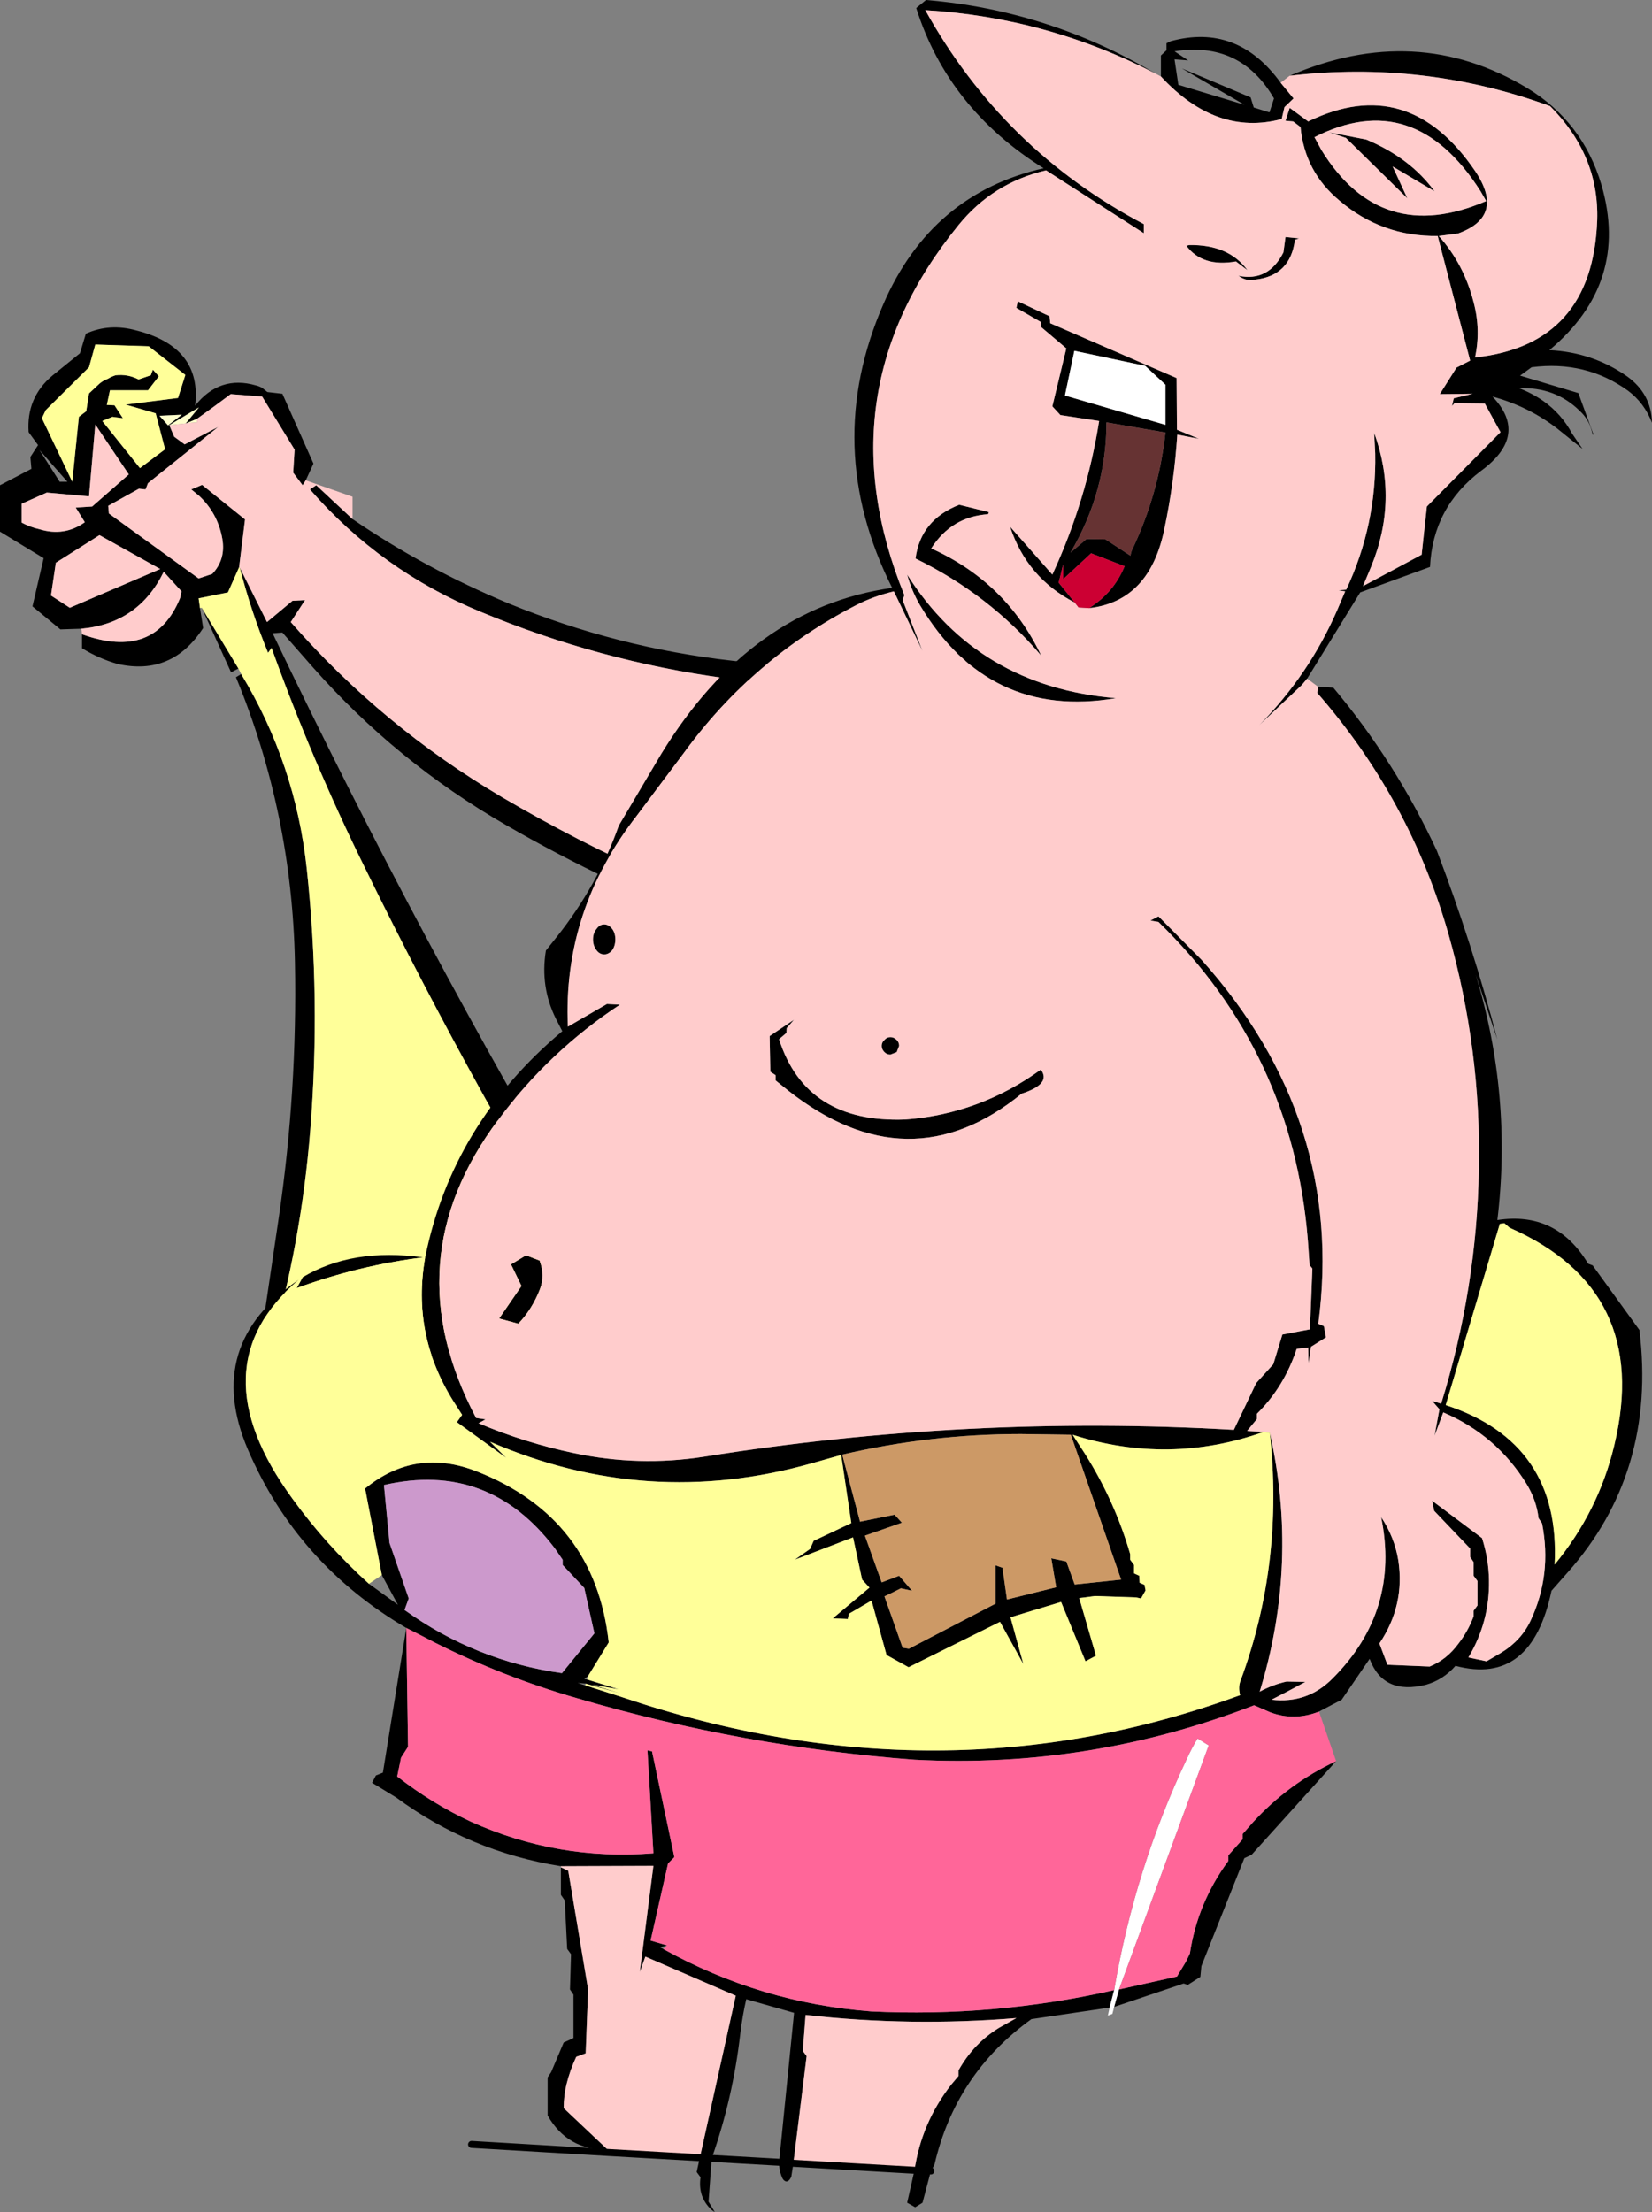 <?xml version="1.0" encoding="UTF-8" standalone="no"?>
<svg xmlns:xlink="http://www.w3.org/1999/xlink" height="316.85px" width="236.65px" xmlns="http://www.w3.org/2000/svg">
  <rect width="100%" height="100%" fill="#808080" stroke="none"/>
  <g transform="matrix(1.0, 0.0, 0.0, 1.0, -191.45, -99.85)">
    <path d="M330.35 193.55 L330.4 193.05 330.35 193.55 Q313.4 199.45 295.4 197.0 277.3 194.55 260.35 187.5 246.0 181.6 235.85 169.95 L236.75 169.35 241.95 174.2 Q252.35 181.3 264.35 186.3 279.9 192.65 296.45 194.5 313.7 196.6 330.4 193.05 333.65 192.05 336.7 190.4 333.6 192.15 330.35 193.55 M325.35 239.05 L338.25 241.1 325.2 240.2 Q309.3 238.3 294.3 232.45 278.5 226.45 263.9 218.0 248.25 209.0 236.2 195.35 L231.9 190.45 230.5 190.55 Q251.6 234.8 276.6 276.85 L280.65 283.3 280.1 283.7 279.25 282.75 Q268.5 270.8 260.75 256.8 251.8 240.65 243.7 224.1 236.15 208.8 230.35 192.65 L229.85 193.35 Q227.4 187.4 225.8 181.15 L229.7 188.95 233.35 185.9 235.15 185.8 233.1 188.95 Q246.2 203.9 263.4 214.05 284.95 226.7 308.7 234.15 L325.35 239.05 325.2 240.2 325.35 239.05 M230.05 293.4 L229.65 300.9 229.4 293.25 229.85 288.75 229.35 288.0 231.4 274.15 Q234.05 256.05 233.7 237.75 233.3 216.35 225.25 196.85 L226.0 196.4 Q233.8 209.3 235.4 224.35 237.4 243.0 235.9 261.65 234.6 278.05 230.05 293.4 L229.4 293.25 230.05 293.4 M225.6 195.6 L224.55 196.15 220.35 186.9 225.6 195.6 M220.1 186.95 L220.55 189.8 Q216.1 196.7 208.3 194.95 205.65 194.2 203.2 192.7 L203.2 190.7 Q213.6 194.45 217.25 185.5 L217.45 184.55 214.9 181.75 Q211.3 189.15 203.1 189.9 L200.1 190.0 196.1 186.7 197.7 179.8 191.45 176.0 191.45 169.35 195.95 167.0 195.8 165.3 196.9 163.6 195.55 161.75 Q195.2 156.8 198.95 153.65 L202.9 150.45 203.75 147.65 Q207.15 146.1 211.05 147.2 220.4 149.6 219.4 157.95 222.9 153.55 228.1 155.05 228.55 155.15 229.0 155.4 L229.75 156.0 231.9 156.25 236.35 166.25 235.25 168.65 234.8 169.35 233.45 167.55 233.65 164.25 229.0 156.65 224.5 156.3 Q222.1 158.1 219.65 159.85 L218.2 160.45 218.05 160.5 219.95 158.2 215.7 160.75 216.4 162.4 217.9 163.5 222.7 161.0 212.65 169.05 212.3 169.95 211.35 169.85 206.95 172.3 207.05 173.4 219.9 182.7 221.85 182.05 Q223.8 180.0 223.3 177.05 222.65 173.35 219.95 170.85 L218.85 169.95 220.4 169.3 226.55 174.25 225.7 181.1 224.1 184.7 219.9 185.55 220.1 186.95 M198.0 158.6 L197.45 159.75 201.8 168.85 202.75 159.55 203.8 158.75 204.2 156.2 205.75 154.75 Q206.25 154.35 206.9 154.1 207.4 153.8 208.0 153.6 209.75 153.4 211.3 154.2 L213.05 153.6 213.35 152.8 214.2 153.75 212.65 155.75 207.2 155.75 206.75 157.85 207.85 157.9 209.05 159.75 207.55 159.55 206.1 160.15 211.5 166.9 215.1 164.2 213.75 159.05 209.45 157.8 216.95 156.85 218.0 153.55 212.75 149.45 205.1 149.2 204.2 152.45 198.0 158.6 M200.0 168.85 L201.1 168.85 197.1 164.3 200.0 168.85 M199.45 180.45 L198.75 185.15 201.45 186.9 214.4 181.35 205.7 176.5 199.45 180.45 M198.15 170.4 L194.55 172.0 194.55 174.7 Q195.75 175.35 197.1 175.65 200.65 176.75 203.6 174.65 L202.3 172.55 204.65 172.4 209.9 167.8 205.1 160.65 204.2 170.95 198.15 170.4 M215.5 160.75 L215.45 160.85 215.55 160.75 217.5 159.25 214.3 159.4 215.5 160.75" fill="#000000" fill-rule="evenodd" stroke="none"/>
    <path d="M279.95 283.8 Q264.15 295.25 244.5 295.05 237.1 294.95 230.05 293.4 234.6 278.05 235.9 261.65 237.4 243.0 235.4 224.35 233.8 209.3 226.0 196.4 L225.6 195.6 220.35 186.9 220.1 186.95 219.9 185.55 224.1 184.7 225.7 181.1 225.8 181.15 Q227.4 187.4 229.85 193.35 L230.35 192.65 Q236.15 208.8 243.7 224.1 251.8 240.65 260.75 256.8 268.5 270.8 279.25 282.75 L279.95 283.8 M198.0 158.6 L204.2 152.45 205.1 149.2 212.75 149.45 218.0 153.55 216.95 156.85 209.45 157.8 213.75 159.05 215.1 164.2 211.5 166.9 206.1 160.15 207.55 159.55 209.05 159.75 207.85 157.9 206.75 157.85 207.2 155.75 212.65 155.75 214.2 153.75 213.35 152.8 213.05 153.6 211.3 154.2 Q209.75 153.4 208.0 153.6 207.4 153.8 206.9 154.1 206.25 154.35 205.75 154.75 L204.2 156.2 203.8 158.75 202.75 159.55 201.8 168.85 197.45 159.75 198.0 158.6" fill="#ffff99" fill-rule="evenodd" stroke="none"/>
    <path d="M219.65 159.85 L219.7 160.35 218.2 160.45 219.65 159.85 M218.05 160.5 L215.7 160.75 219.95 158.2 218.05 160.5 M215.5 160.75 L214.3 159.4 217.5 159.25 215.55 160.75 215.5 160.75" fill="#ffffcc" fill-rule="evenodd" stroke="none"/>
    <path d="M241.95 174.2 L236.75 169.35 235.85 169.95 Q246.0 181.6 260.35 187.5 277.3 194.55 295.4 197.0 313.4 199.45 330.35 193.55 L325.35 239.05 308.7 234.15 Q284.95 226.7 263.4 214.05 246.2 203.9 233.1 188.95 L235.15 185.8 233.35 185.9 229.7 188.95 225.8 181.15 225.7 181.1 226.55 174.25 220.4 169.3 218.85 169.95 219.95 170.85 Q222.65 173.35 223.3 177.05 223.8 180.0 221.85 182.05 L219.9 182.7 207.05 173.4 206.95 172.3 211.35 169.85 212.3 169.95 212.65 169.05 222.7 161.0 217.9 163.5 216.4 162.4 215.7 160.75 218.05 160.5 218.2 160.45 219.7 160.35 219.65 159.85 Q222.1 158.1 224.5 156.3 L229.0 156.65 233.65 164.25 233.45 167.55 234.8 169.35 235.25 168.65 241.95 171.0 241.95 174.2 M203.2 190.7 L203.1 189.9 Q211.3 189.15 214.9 181.75 L217.45 184.55 217.25 185.5 Q213.6 194.45 203.2 190.7 M198.15 170.4 L204.2 170.95 205.1 160.65 209.9 167.8 204.65 172.4 202.3 172.55 203.6 174.65 Q200.65 176.75 197.1 175.65 195.75 175.35 194.55 174.7 L194.55 172.0 198.15 170.4 M199.45 180.45 L205.7 176.5 214.4 181.35 201.45 186.9 198.75 185.15 199.45 180.45" fill="#ffcccc" fill-rule="evenodd" stroke="none"/>
    <path d="M330.4 193.05 L330.35 193.55 325.35 239.05 325.2 240.2 M280.65 283.3 L280.1 283.7 279.95 283.8 Q264.15 295.25 244.5 295.05 237.1 294.95 230.05 293.4 L229.4 293.25" fill="none" stroke="#000000" stroke-linecap="round" stroke-linejoin="round" stroke-width="1.0"/>
    <path d="M370.6 113.8 L371.05 115.25 373.3 115.95 373.95 113.95 Q369.15 105.7 359.7 107.2 L361.65 108.5 359.7 108.35 360.25 112.0 369.7 114.85 360.75 109.65 370.6 113.8 M374.9 111.7 L376.75 113.95 375.45 115.2 375.05 116.9 Q365.7 119.4 357.75 110.8 L357.75 107.8 358.55 107.05 358.55 106.05 359.15 105.75 Q368.7 103.15 374.9 111.7 M357.0 110.4 Q341.5 102.35 324.0 101.3 335.1 121.3 355.3 131.95 L355.3 133.25 341.3 124.25 Q333.65 126.05 328.75 132.1 309.2 156.1 321.0 185.1 L320.75 185.8 323.6 193.1 319.5 184.55 Q316.55 185.25 314.05 186.55 299.3 194.15 289.45 207.65 L282.7 216.65 Q272.05 230.3 272.8 246.9 L278.4 243.65 280.25 243.75 Q270.1 250.45 262.85 260.2 247.7 280.4 259.65 302.95 L261.0 303.15 260.0 303.7 Q266.6 306.5 273.75 308.0 283.0 309.95 292.3 308.5 330.1 302.45 368.2 304.65 L371.4 297.95 373.85 295.25 375.15 291.0 379.1 290.25 379.45 281.55 379.05 281.05 378.8 277.5 Q376.65 250.6 357.4 231.9 L356.25 231.7 357.4 231.1 363.55 237.3 Q384.15 260.3 380.3 289.45 L381.1 289.8 381.4 291.4 379.25 292.75 378.9 295.1 378.85 292.85 377.2 293.05 Q375.4 298.5 371.5 302.35 L371.5 303.1 370.1 304.8 372.45 304.95 Q358.9 309.75 345.1 305.35 L346.85 308.05 Q351.15 314.85 353.35 322.45 L353.35 323.25 353.9 324.0 353.9 325.2 354.65 325.55 354.7 326.55 355.4 326.85 355.55 327.65 354.9 328.8 354.2 328.65 348.3 328.45 346.05 328.75 348.45 337.0 346.95 337.8 343.45 329.3 336.2 331.5 338.05 338.2 334.7 332.15 321.6 338.65 318.45 336.9 316.3 329.1 313.05 331.0 312.9 331.75 310.75 331.65 316.0 327.25 314.95 326.1 313.65 320.05 305.3 323.25 307.5 321.7 308.0 320.55 313.4 318.0 311.95 308.25 307.7 309.45 Q284.15 316.1 261.65 306.35 L263.95 308.65 256.9 303.55 257.65 302.5 256.4 300.55 Q250.4 290.95 252.35 280.0 256.2 260.8 272.0 247.55 L271.1 245.8 Q268.8 241.2 269.65 236.0 L271.2 234.05 Q277.05 226.7 280.1 218.1 L286.2 207.8 Q299.0 186.9 319.25 184.05 309.1 163.8 318.0 143.4 324.85 127.6 340.95 123.95 327.25 115.4 322.7 101.0 L324.1 99.85 Q341.65 101.3 357.0 110.4 M373.35 305.05 Q377.55 323.75 371.9 342.15 373.75 341.15 375.75 340.7 L378.45 340.75 Q376.05 342.05 373.6 343.3 378.75 343.9 382.35 340.25 392.05 330.55 389.3 317.15 391.2 320.0 391.75 323.3 392.75 329.75 389.05 335.25 L390.2 338.3 396.25 338.55 Q398.7 337.55 400.35 335.3 401.75 333.5 402.55 331.35 L402.55 330.55 403.1 329.8 403.1 326.3 402.55 325.55 402.55 323.6 402.05 322.85 402.05 321.65 396.9 316.25 396.6 314.8 403.75 320.15 Q404.7 323.1 404.75 326.2 404.85 332.15 401.8 337.25 L404.4 337.8 406.45 336.6 Q409.35 334.85 410.7 332.0 413.8 325.4 412.35 318.05 L411.85 317.3 Q411.55 314.7 410.1 312.35 405.8 305.4 398.2 302.15 L396.95 305.5 397.65 301.7 396.6 300.5 397.9 300.9 Q403.0 284.45 403.3 267.35 403.65 250.2 398.95 233.65 393.45 214.35 380.15 199.1 L380.25 198.2 382.45 198.35 Q391.35 208.95 397.3 221.75 402.35 235.0 405.95 248.75 L402.85 239.45 Q408.1 256.75 405.95 274.6 414.4 273.3 418.95 280.85 L419.6 281.1 426.3 290.35 Q428.8 310.75 415.95 325.15 L413.7 327.7 Q410.85 341.35 399.95 338.45 398.2 340.45 395.75 341.15 389.6 342.7 387.65 337.45 L383.65 343.3 380.4 345.0 Q376.85 346.4 373.4 345.1 L371.1 344.1 Q347.6 353.2 322.5 351.9 297.85 350.05 274.15 343.1 263.55 340.05 253.7 335.1 251.7 334.05 249.7 333.05 234.0 323.85 226.95 307.45 220.55 292.45 234.25 283.15 219.55 295.6 233.3 314.45 238.1 321.1 244.3 326.7 L248.45 329.7 246.15 325.45 243.75 313.05 Q250.95 307.15 259.75 310.6 276.7 317.25 278.65 335.1 L275.7 339.9 275.15 340.35 275.55 340.4 280.05 341.8 276.3 341.15 280.35 342.4 275.35 341.0 274.2 340.9 275.3 341.25 280.6 342.95 Q326.25 358.35 369.1 342.65 368.8 341.5 369.15 340.6 375.4 323.75 373.35 305.05 M378.7 197.05 L377.95 197.95 371.85 203.7 Q379.0 196.45 383.0 187.25 L384.15 184.55 383.2 184.4 384.3 184.3 Q388.65 175.05 388.45 164.8 L388.3 161.85 Q391.8 171.45 387.85 181.05 L386.7 183.8 395.1 179.3 395.85 172.4 406.4 161.75 404.15 157.65 399.8 157.6 399.45 158.0 399.7 156.9 402.4 156.25 397.7 156.3 400.1 152.5 402.05 151.5 397.4 133.65 Q389.4 133.75 383.35 128.6 378.35 124.45 377.75 118.05 L376.7 117.25 375.6 117.15 376.2 115.3 378.85 117.25 Q393.2 110.25 402.8 124.4 407.1 130.85 400.3 133.3 L397.55 133.65 Q401.15 137.65 402.55 143.15 403.6 147.1 402.75 151.05 419.6 149.25 420.25 131.4 420.55 122.1 413.5 115.05 395.45 108.45 376.2 110.7 394.3 102.9 410.2 112.45 418.15 117.25 420.85 126.3 424.95 140.35 413.4 150.0 419.55 150.3 424.45 153.7 428.0 156.2 428.1 160.4 427.0 157.55 424.65 155.8 418.6 151.45 410.85 152.45 L409.2 153.65 417.55 156.15 419.7 162.05 Q419.65 162.35 419.45 161.5 419.0 159.85 417.75 158.7 414.25 155.25 409.05 155.45 410.9 156.15 412.55 157.3 415.15 159.15 416.65 161.95 L418.15 164.15 414.55 161.25 Q410.4 158.05 405.25 156.65 410.55 162.2 403.6 167.3 396.7 172.5 396.3 181.05 L386.3 184.7 378.7 197.05 M345.4 186.15 Q338.55 182.6 336.15 175.3 L342.2 182.15 Q347.1 171.55 348.9 160.15 L343.35 159.3 342.2 158.05 344.2 149.75 340.6 146.7 340.6 146.0 337.05 143.95 337.25 143.0 341.8 145.15 341.9 146.15 360.0 154.0 360.05 161.4 363.2 162.7 360.1 162.1 Q359.65 168.95 358.25 175.6 356.15 185.95 347.5 186.95 L348.2 186.45 Q351.15 184.35 352.55 180.95 L347.75 179.1 343.75 182.8 343.75 180.7 343.1 183.3 345.4 186.15 M370.15 138.55 L368.5 137.3 Q363.7 138.15 361.4 135.05 L361.8 134.95 Q367.45 134.85 370.15 138.55 M375.3 136.0 L375.6 133.8 377.55 134.0 376.95 134.2 Q376.3 139.35 371.25 139.9 370.05 140.2 368.85 139.35 373.15 140.25 375.3 136.0 M379.75 119.5 L380.75 121.35 Q389.25 135.15 404.35 128.65 L403.55 127.25 Q394.0 112.25 379.75 119.5 M384.25 119.6 L381.85 118.8 387.2 119.85 Q393.5 122.5 396.95 127.25 L390.95 123.7 393.05 128.25 384.25 119.6 M358.4 154.95 L355.5 152.25 345.35 150.1 344.0 156.5 358.4 160.7 358.4 154.95 M358.4 161.8 L349.95 160.35 Q349.95 170.25 344.8 179.0 L347.1 177.05 349.8 177.1 353.4 179.45 Q353.45 178.95 353.65 178.55 357.45 170.55 358.4 161.8 M328.85 172.15 L333.1 173.2 333.0 173.5 Q327.75 173.85 324.85 178.4 335.6 183.25 340.6 193.75 333.15 185.0 322.6 179.85 323.3 174.35 328.85 172.15 M382.85 352.1 L370.75 365.5 369.7 366.0 363.55 381.45 363.4 383.0 361.6 384.15 361.0 383.95 351.05 387.3 351.75 384.8 360.05 382.95 361.35 380.8 361.9 379.65 Q363.0 372.4 367.4 366.4 L367.4 365.6 369.45 363.3 369.45 362.55 370.9 360.9 Q376.0 355.3 382.85 352.1 M350.4 387.4 L339.2 389.05 Q328.3 396.9 325.3 409.95 L324.8 410.8 323.6 415.35 322.55 416.0 321.4 415.35 322.45 410.7 Q323.45 403.9 327.7 398.45 L328.75 397.2 328.75 396.4 Q330.9 392.55 334.55 390.3 L337.05 388.9 Q321.9 390.15 306.85 388.45 L306.45 393.6 307.0 394.35 305.1 409.7 304.8 411.65 Q304.45 412.35 304.05 412.3 303.6 412.2 303.35 411.4 303.05 410.55 303.05 409.55 L305.1 409.7 303.05 409.55 305.2 388.15 298.35 386.2 Q297.8 388.6 297.5 391.1 296.45 400.35 293.4 409.0 L292.95 415.2 293.85 416.7 293.35 416.35 Q291.4 414.5 291.8 411.7 L291.25 410.95 291.7 408.9 293.4 409.0 291.7 408.9 296.85 385.7 283.9 380.1 283.1 382.3 285.05 367.1 271.8 367.15 Q258.7 365.05 248.2 357.3 L244.75 355.2 245.3 354.15 246.3 353.75 249.65 333.05 249.9 350.05 248.9 351.6 248.35 354.3 Q253.3 358.15 258.85 360.75 271.35 366.4 285.05 365.3 L284.2 350.55 284.85 350.7 288.05 365.85 287.15 366.75 284.65 377.8 287.0 378.5 286.0 378.75 286.45 379.0 Q300.4 386.75 316.25 387.95 333.85 388.8 351.05 384.9 L350.4 387.4 M406.95 275.05 L406.3 275.15 398.55 301.1 Q415.05 306.5 414.15 323.95 420.45 316.3 422.7 306.85 428.05 284.65 407.7 275.7 L406.95 275.05 M340.55 253.05 Q342.1 255.1 337.8 256.5 321.65 269.65 304.35 256.05 L302.55 254.6 302.55 253.85 301.8 253.35 301.7 248.25 305.2 245.9 304.15 247.1 304.1 247.8 303.05 248.7 Q306.9 260.75 321.15 260.2 331.8 259.4 340.55 253.05 M335.7 328.95 L342.75 327.2 342.05 323.05 344.2 323.5 345.4 326.8 352.05 326.1 344.85 305.35 337.7 305.25 Q324.75 305.25 312.1 308.2 L314.65 317.8 319.6 316.8 320.65 317.95 315.35 319.8 317.75 326.5 320.25 325.55 322.1 327.7 320.5 327.35 Q319.35 327.95 318.15 328.5 L320.75 335.85 321.65 336.0 334.05 329.55 334.05 324.05 335.05 324.4 335.7 328.95 M271.8 367.3 L272.85 367.8 275.7 384.8 275.35 393.95 274.0 394.45 Q273.1 396.35 272.6 398.4 272.2 400.05 272.2 401.8 L278.5 407.75 Q272.75 407.85 269.9 402.85 L269.9 397.4 270.4 396.65 272.2 392.4 Q272.9 392.1 273.6 391.75 L273.6 385.55 273.1 384.8 273.25 379.75 272.7 379.0 272.35 372.05 271.8 371.25 271.8 367.3 M276.9 232.9 Q277.35 232.25 278.0 232.25 278.65 232.25 279.15 232.9 279.6 233.5 279.6 234.4 279.6 235.3 279.15 235.95 278.65 236.55 278.0 236.55 277.35 236.55 276.9 235.95 276.4 235.3 276.4 234.4 276.4 233.5 276.9 232.9 M323.25 186.55 Q322.05 184.5 321.4 182.15 331.55 198.2 351.3 199.85 333.05 202.95 323.25 186.55 M252.05 279.95 Q242.85 281.1 233.95 284.35 L234.8 282.8 Q241.9 278.55 252.05 279.95 M319.9 248.8 Q320.25 249.15 320.25 249.65 L319.9 250.55 319.0 250.9 Q318.5 250.9 318.15 250.55 317.75 250.15 317.75 249.65 317.75 249.15 318.15 248.8 318.5 248.4 319.0 248.4 319.5 248.4 319.9 248.8 M264.65 280.95 L266.8 279.65 268.75 280.4 Q269.55 282.55 268.8 284.5 267.7 287.35 265.7 289.45 L262.95 288.7 266.15 284.05 264.65 280.95 M246.45 312.55 L247.25 320.85 250.0 328.8 249.4 330.45 Q259.55 337.75 271.95 339.5 L276.6 333.8 275.15 327.3 272.05 324.0 272.05 323.25 270.95 321.65 Q261.45 309.1 246.45 312.55 M322.45 410.7 L324.8 410.8 322.45 410.7" fill="#000000" fill-rule="evenodd" stroke="none"/>
    <path d="M357.75 110.8 Q365.7 119.4 375.05 116.9 L375.45 115.2 376.75 113.95 374.9 111.7 376.2 110.7 Q395.45 108.45 413.5 115.05 420.55 122.1 420.25 131.4 419.6 149.25 402.75 151.05 403.6 147.1 402.55 143.15 401.15 137.65 397.55 133.65 L400.3 133.3 Q407.1 130.85 402.8 124.4 393.2 110.25 378.85 117.25 L376.2 115.3 375.6 117.15 376.7 117.25 377.75 118.05 Q378.35 124.45 383.35 128.6 389.4 133.75 397.4 133.65 L402.05 151.5 400.1 152.5 397.7 156.3 402.4 156.25 399.7 156.9 399.45 158.0 399.8 157.6 404.15 157.65 406.4 161.75 395.85 172.4 395.1 179.3 386.7 183.8 387.85 181.05 Q391.8 171.45 388.3 161.85 L388.45 164.8 Q388.65 175.05 384.3 184.3 L383.2 184.4 384.15 184.55 383.0 187.25 Q379.0 196.45 371.85 203.7 L377.95 197.95 378.7 197.05 380.25 198.2 380.15 199.1 Q393.45 214.35 398.95 233.65 403.65 250.2 403.3 267.35 403.0 284.45 397.9 300.9 L396.6 300.5 397.65 301.7 396.95 305.5 398.2 302.15 Q405.8 305.4 410.1 312.35 411.55 314.7 411.85 317.3 L412.35 318.05 Q413.8 325.4 410.7 332.0 409.35 334.85 406.45 336.6 L404.4 337.8 401.8 337.25 Q404.85 332.15 404.75 326.2 404.7 323.1 403.75 320.15 L396.6 314.8 396.9 316.25 402.05 321.65 402.05 322.85 402.55 323.6 402.55 325.55 403.1 326.3 403.1 329.8 402.55 330.55 402.55 331.35 Q401.75 333.5 400.35 335.3 398.7 337.55 396.25 338.55 L390.2 338.3 389.05 335.25 Q392.75 329.75 391.75 323.3 391.2 320.0 389.3 317.15 392.05 330.55 382.35 340.25 378.75 343.9 373.6 343.3 376.05 342.05 378.45 340.75 L375.75 340.7 Q373.75 341.15 371.9 342.15 377.55 323.75 373.35 305.05 L372.45 304.95 370.1 304.8 371.5 303.1 371.5 302.35 Q375.4 298.5 377.2 293.05 L378.85 292.85 378.9 295.1 379.25 292.75 381.4 291.4 381.1 289.8 380.3 289.45 Q384.15 260.3 363.55 237.3 L357.4 231.1 356.25 231.7 357.4 231.9 Q376.65 250.6 378.8 277.5 L379.05 281.05 379.45 281.55 379.1 290.25 375.15 291.0 373.85 295.25 371.4 297.95 368.2 304.65 Q330.1 302.45 292.3 308.5 283.0 309.95 273.75 308.0 266.6 306.5 260.0 303.7 L261.0 303.15 259.65 302.95 Q247.7 280.4 262.85 260.2 270.1 250.45 280.25 243.75 L278.4 243.65 272.8 246.9 Q272.05 230.3 282.7 216.65 L289.45 207.65 Q299.3 194.15 314.05 186.55 316.55 185.25 319.5 184.55 L323.6 193.1 320.75 185.8 321.0 185.1 Q309.2 156.1 328.75 132.1 333.65 126.05 341.3 124.25 L355.3 133.25 355.3 131.95 Q335.1 121.3 324.0 101.3 341.5 102.35 357.0 110.4 L357.75 110.8 M384.25 119.6 L393.05 128.25 390.95 123.7 396.95 127.25 Q393.5 122.5 387.2 119.85 L381.85 118.8 384.25 119.6 M379.75 119.5 Q394.0 112.25 403.55 127.25 L404.35 128.65 Q389.25 135.15 380.75 121.35 L379.75 119.5 M375.3 136.0 Q373.15 140.25 368.85 139.35 370.05 140.2 371.25 139.9 376.3 139.35 376.95 134.2 L377.55 134.0 375.6 133.8 375.3 136.0 M370.15 138.55 Q367.45 134.85 361.8 134.95 L361.4 135.05 Q363.7 138.15 368.5 137.3 L370.15 138.55 M347.5 186.95 Q356.15 185.95 358.25 175.6 359.65 168.95 360.1 162.1 L363.2 162.7 360.05 161.4 360.0 154.0 341.9 146.15 341.8 145.15 337.25 143.0 337.05 143.95 340.6 146.0 340.6 146.7 344.2 149.75 342.2 158.05 343.35 159.3 348.9 160.15 Q347.1 171.55 342.2 182.15 L336.15 175.3 Q338.55 182.6 345.4 186.15 L345.95 186.85 347.5 186.95 M328.85 172.15 Q323.3 174.35 322.6 179.85 333.15 185.0 340.6 193.75 335.6 183.25 324.85 178.4 327.75 173.85 333.0 173.5 L333.1 173.2 328.85 172.15 M322.45 410.7 L305.1 409.7 307.0 394.35 306.45 393.6 306.85 388.45 Q321.9 390.15 337.05 388.9 L334.55 390.3 Q330.9 392.55 328.75 396.4 L328.75 397.2 327.7 398.45 Q323.45 403.9 322.45 410.7 M291.7 408.9 L278.5 408.15 278.5 407.75 272.2 401.8 Q272.2 400.05 272.6 398.4 273.1 396.35 274.0 394.45 L275.35 393.95 275.7 384.8 272.85 367.8 271.8 367.3 271.8 367.15 285.05 367.1 283.1 382.3 283.9 380.1 296.85 385.7 291.7 408.9 M340.55 253.05 Q331.8 259.4 321.15 260.2 306.9 260.75 303.05 248.7 L304.1 247.8 304.15 247.1 305.2 245.9 301.7 248.25 301.8 253.35 302.55 253.85 302.55 254.6 304.35 256.05 Q321.65 269.65 337.8 256.5 342.1 255.1 340.55 253.05 M323.25 186.55 Q333.05 202.95 351.3 199.85 331.55 198.2 321.4 182.15 322.05 184.5 323.25 186.55 M276.9 232.9 Q276.4 233.5 276.4 234.4 276.4 235.3 276.9 235.95 277.35 236.55 278.0 236.55 278.65 236.55 279.15 235.95 279.6 235.3 279.6 234.4 279.6 233.5 279.15 232.9 278.65 232.25 278.0 232.25 277.35 232.25 276.9 232.9 M264.65 280.95 L266.15 284.05 262.95 288.7 265.7 289.45 Q267.7 287.35 268.8 284.5 269.55 282.55 268.75 280.4 L266.8 279.65 264.65 280.95 M319.9 248.8 Q319.5 248.4 319.0 248.4 318.5 248.4 318.15 248.8 317.75 249.15 317.75 249.65 317.75 250.15 318.15 250.55 318.5 250.9 319.0 250.9 L319.9 250.55 320.25 249.65 Q320.25 249.15 319.9 248.8" fill="#ffcccc" fill-rule="evenodd" stroke="none"/>
    <path d="M358.4 161.8 Q357.45 170.55 353.65 178.55 353.45 178.95 353.4 179.45 L349.8 177.1 347.1 177.05 344.8 179.0 Q349.95 170.25 349.95 160.35 L358.4 161.8" fill="#663333" fill-rule="evenodd" stroke="none"/>
    <path d="M358.4 154.95 L358.4 160.7 344.0 156.5 345.35 150.1 355.5 152.25 358.4 154.95 M351.05 387.3 L350.8 388.3 350.15 388.55 350.4 387.4 351.05 384.9 Q354.0 367.55 361.45 351.8 362.15 350.25 363.0 348.85 L364.6 349.85 351.75 384.8 351.05 387.3" fill="#ffffff" fill-rule="evenodd" stroke="none"/>
    <path d="M345.4 186.15 L343.1 183.3 343.75 180.7 343.75 182.8 347.75 179.1 352.55 180.95 Q351.15 184.35 348.2 186.45 L347.5 186.95 345.95 186.85 345.4 186.15" fill="#cc0033" fill-rule="evenodd" stroke="none"/>
    <path d="M380.4 345.0 L382.85 352.1 Q376.0 355.3 370.9 360.9 L369.45 362.55 369.45 363.3 367.4 365.6 367.4 366.4 Q363.0 372.4 361.9 379.65 L361.35 380.8 360.05 382.95 351.75 384.8 364.6 349.85 363.0 348.85 Q362.15 350.25 361.45 351.8 354.0 367.55 351.05 384.9 333.85 388.8 316.25 387.95 300.4 386.75 286.45 379.0 L287.0 378.5 284.65 377.8 287.15 366.75 288.05 365.85 284.85 350.7 284.2 350.55 285.05 365.3 Q271.35 366.4 258.85 360.75 253.3 358.15 248.35 354.3 L248.9 351.6 249.9 350.05 249.65 333.05 249.7 333.05 Q251.7 334.05 253.7 335.1 263.55 340.05 274.15 343.1 297.85 350.05 322.5 351.9 347.6 353.2 371.1 344.1 L373.4 345.1 Q376.85 346.4 380.4 345.0" fill="#ff6699" fill-rule="evenodd" stroke="none"/>
    <path d="M372.45 304.95 L373.35 305.05 Q375.4 323.75 369.15 340.6 368.8 341.5 369.1 342.65 326.25 358.35 280.6 342.95 L275.3 341.25 275.35 341.0 280.35 342.4 276.3 341.15 280.05 341.8 275.55 340.4 275.7 339.9 278.65 335.1 Q276.7 317.25 259.75 310.6 250.95 307.15 243.75 313.05 L246.15 325.45 244.3 326.7 Q238.1 321.1 233.3 314.45 219.55 295.6 234.25 283.15 L234.8 282.8 233.95 284.35 Q242.85 281.1 252.05 279.95 L252.35 280.0 Q250.4 290.95 256.4 300.55 L257.65 302.5 256.9 303.55 263.95 308.65 261.65 306.35 Q284.15 316.1 307.7 309.45 L311.95 308.25 313.4 318.0 308.0 320.55 307.5 321.7 305.3 323.25 313.65 320.05 314.95 326.1 316.0 327.25 310.75 331.65 312.9 331.75 313.05 331.0 316.3 329.1 318.45 336.9 321.6 338.65 334.7 332.15 338.05 338.2 336.2 331.5 343.45 329.3 346.95 337.8 348.45 337.0 346.05 328.75 348.3 328.45 354.2 328.65 354.9 328.8 355.55 327.65 355.4 326.85 354.7 326.55 354.65 325.55 353.9 325.2 353.9 324.0 353.35 323.25 353.35 322.45 Q351.15 314.85 346.85 308.05 L345.1 305.35 Q358.9 309.75 372.45 304.95 M406.95 275.05 L407.7 275.7 Q428.05 284.65 422.7 306.85 420.45 316.3 414.15 323.95 415.05 306.5 398.55 301.1 L406.3 275.15 406.95 275.05" fill="#ffff99" fill-rule="evenodd" stroke="none"/>
    <path d="M335.7 328.95 L335.05 324.4 334.05 324.05 334.05 329.55 321.65 336.0 320.75 335.85 318.15 328.5 Q319.35 327.95 320.5 327.35 L322.1 327.7 320.25 325.55 317.75 326.5 315.35 319.8 320.65 317.95 319.6 316.8 314.65 317.8 312.1 308.2 Q324.75 305.25 337.7 305.25 L344.85 305.35 352.05 326.1 345.4 326.8 344.2 323.5 342.05 323.05 342.75 327.2 335.7 328.95" fill="#cc9966" fill-rule="evenodd" stroke="none"/>
    <path d="M246.45 312.55 Q261.45 309.1 270.95 321.65 L272.05 323.25 272.05 324.0 275.15 327.3 276.6 333.8 271.95 339.5 Q259.55 337.75 249.4 330.45 L250.0 328.8 247.25 320.85 246.45 312.55" fill="#cc99cc" fill-rule="evenodd" stroke="none"/>
    <path d="M322.45 410.7 L305.1 409.7 303.05 409.55 293.4 409.0 291.7 408.9 278.5 408.15 259.0 407.0 M324.8 410.8 L322.45 410.7 Z" fill="none" stroke="#000000" stroke-linecap="round" stroke-linejoin="round" stroke-width="1.0"/>
  </g>
</svg>
